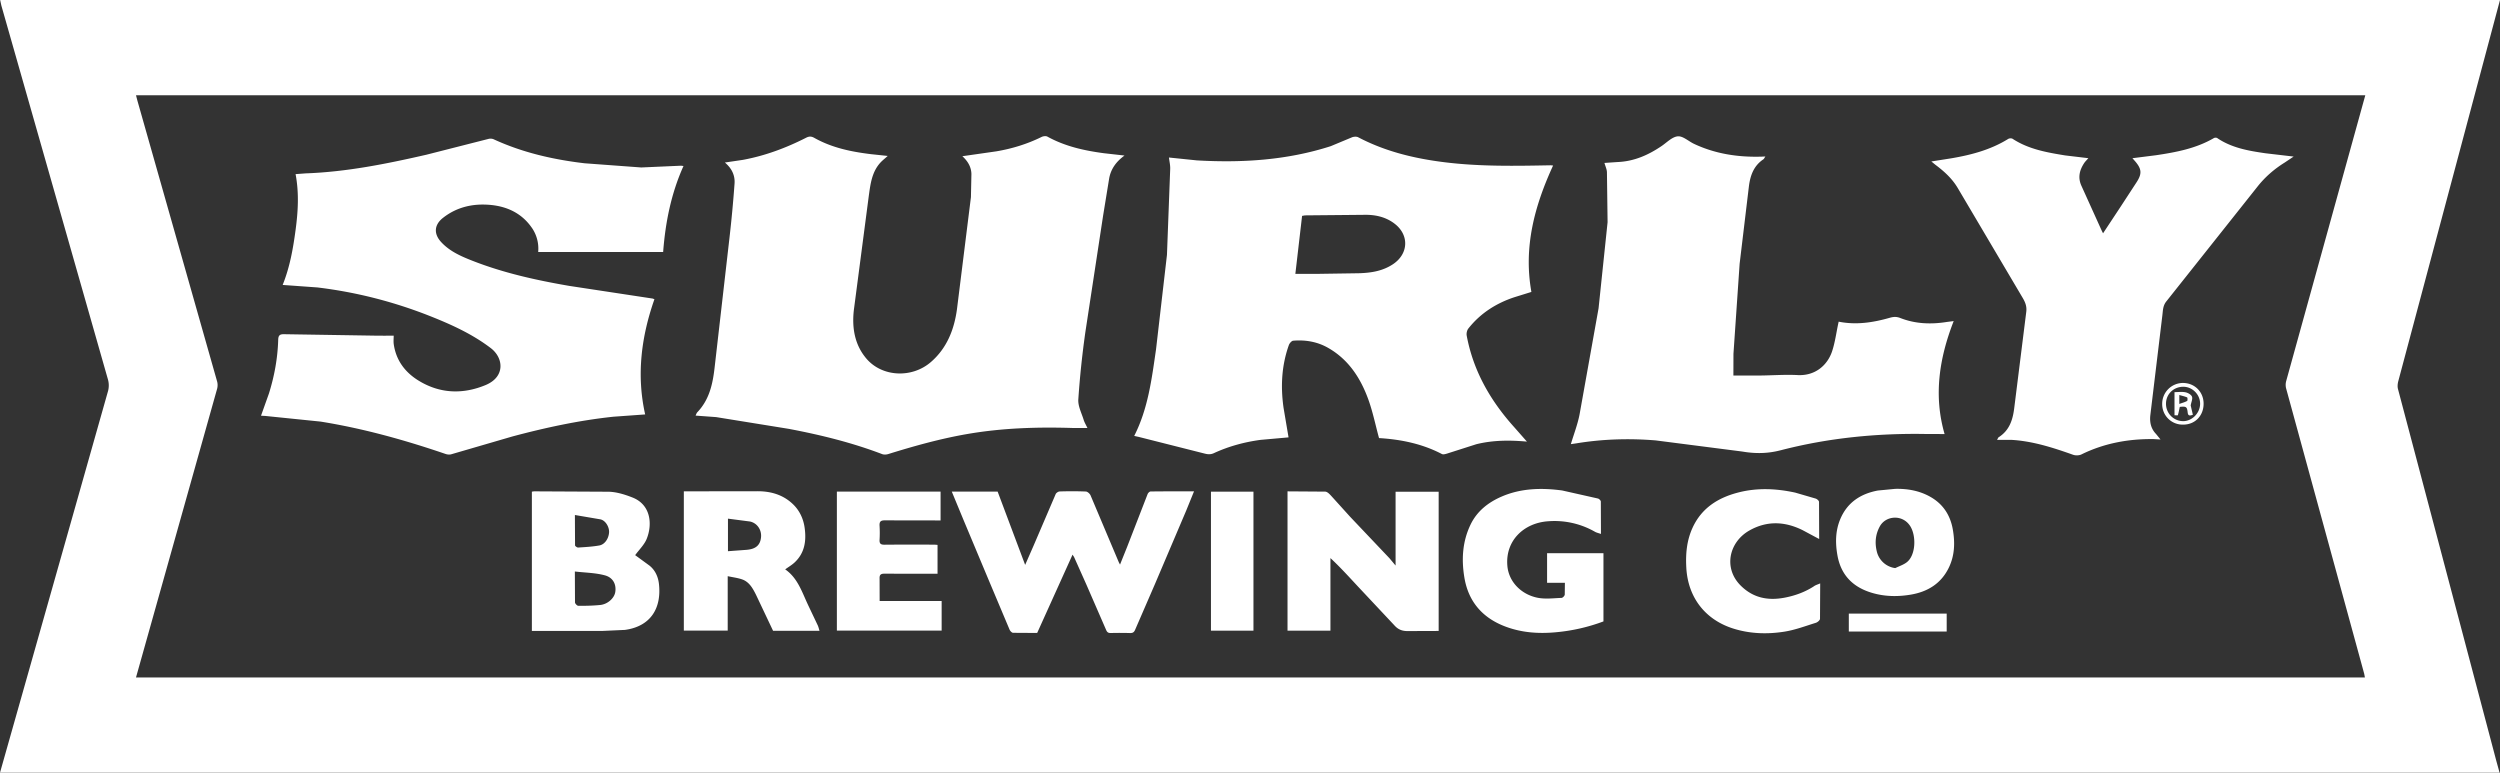 <svg xmlns="http://www.w3.org/2000/svg" viewBox="0 0 120 37.087"><rect x="0" y="0" width="120" height="37.087" fill="#333333" stroke="none"/><path d="M115.103 18.673c-.031-.116-.017-.256.014-.375L120 0H.007l.059.27 5.118 17.953a1.05 1.05 0 0 1 .005.536L0 37.087h119.979l-.158-.573-4.718-17.842zm-5.367-.02l3.74 13.667c.016.06.024.122.039.197H6.528l3.895-13.86c.029-.108.029-.238-.001-.345L6.592 4.82l-.063-.246h107.005l-3.8 13.728a.7.7 0 0 0 .002.352zm-36.443 2.545l-.602-.684c-1.146-1.27-1.974-2.705-2.289-4.405-.02-.107.013-.257.08-.341.58-.732 1.335-1.214 2.217-1.504l.808-.251c-.387-2.162.156-4.14 1.042-6.068l-.118-.011c-1.703.033-3.406.064-5.101-.147-1.442-.179-2.838-.515-4.136-1.198-.079-.041-.21-.032-.298.002l-1.02.425c-2.092.674-4.246.808-6.424.683l-1.342-.138c.022.19.065.365.06.538l-.156 4.135-.525 4.538c-.205 1.413-.38 2.843-1.047 4.152l.23.051 3.12.789c.174.047.313.062.475-.013.712-.329 1.462-.532 2.237-.637l1.346-.12-.239-1.414c-.146-1.024-.096-2.034.254-3.016.031-.087.133-.204.21-.211.587-.048 1.154.048 1.672.343.981.558 1.557 1.447 1.93 2.471.215.591.34 1.214.516 1.861 1.03.062 2.061.265 3.019.766.066.034.18-.002.264-.028l1.392-.445c.774-.19 1.566-.202 2.423-.124zm-6.425-8.519c-.502.336-1.069.421-1.653.437l-2.049.031h-.989l.323-2.784c.065-.01.118-.025.172-.025l2.894-.027c.497.002.973.116 1.378.429.705.543.667 1.441-.076 1.939zm-28.956 7.916c1.506.287 2.993.654 4.43 1.202.086.033.204.026.294-.002 1.257-.391 2.522-.744 3.823-.967 1.662-.285 3.335-.337 5.016-.285l.722.001c-.074-.156-.142-.265-.179-.385-.099-.327-.28-.664-.259-.986a44.15 44.15 0 0 1 .341-3.25l.848-5.566.29-1.781c.08-.461.336-.819.739-1.11l-.993-.112c-.943-.126-1.863-.329-2.708-.796-.07-.039-.201-.024-.279.015-.689.34-1.416.563-2.171.691l-1.633.234c.269.244.427.521.435.856l-.023 1.107-.672 5.392c-.134.971-.483 1.863-1.255 2.529-.907.782-2.33.717-3.085-.162-.577-.672-.704-1.5-.608-2.339l.718-5.486c.077-.551.143-1.123.539-1.57.103-.116.229-.212.368-.34l-.811-.086c-.945-.115-1.87-.307-2.711-.78-.145-.082-.251-.081-.396-.007-.962.489-1.966.864-3.031 1.061l-.867.128c.344.288.491.632.464 1.013a61.52 61.52 0 0 1-.241 2.584l-.712 6.211c-.089.803-.249 1.569-.833 2.179-.038.04-.054.101-.085.161l.987.072 3.537.572zM30.79 8.039l-2.733-.202c-1.504-.178-2.973-.512-4.359-1.151-.072-.033-.172-.039-.249-.019l-2.984.76c-1.909.437-3.827.825-5.793.895l-.484.036c.172.912.119 1.796 0 2.681-.12.892-.273 1.776-.62 2.638l1.666.12c1.88.227 3.702.694 5.461 1.396 1.007.402 1.987.85 2.861 1.515.618.47.706 1.377-.243 1.773-1.091.455-2.201.421-3.233-.219-.64-.397-1.067-.966-1.179-1.733-.021-.145-.003-.297-.003-.416-.301 0-.574.003-.847-.001l-4.412-.07c-.206-.004-.279.053-.285.267-.025.879-.182 1.738-.444 2.577l-.381 1.068.202.011 2.653.271c2.048.328 4.042.884 6.003 1.554.084.029.189.04.272.016l2.931-.854c1.598-.427 3.213-.776 4.86-.95l1.518-.109c-.422-1.889-.188-3.727.445-5.53-.053-.019-.075-.031-.098-.034l-3.995-.607c-1.582-.273-3.149-.619-4.649-1.208-.545-.214-1.086-.451-1.495-.895-.368-.4-.334-.831.09-1.163.66-.518 1.429-.691 2.241-.623.833.07 1.55.404 2.038 1.124a1.76 1.76 0 0 1 .288 1.14h5.998c.11-1.437.385-2.811.977-4.129-.058-.005-.103-.015-.148-.013l-1.873.083zm54.686 13.573c2.304-.597 4.656-.826 7.035-.779l.829.001c-.532-1.846-.26-3.634.437-5.422l-.315.04c-.766.124-1.521.098-2.25-.188-.179-.07-.328-.061-.504-.01-.8.228-1.611.355-2.452.186l-.02.093c-.096.445-.153.902-.296 1.331-.216.648-.791 1.184-1.653 1.14-.592-.031-1.189.014-1.783.021l-1.301.001.003-1.045.296-4.318.443-3.7c.064-.527.227-1.001.696-1.315.034-.023.051-.07.097-.137l-.148.007c-1.139.037-2.241-.124-3.281-.615-.262-.124-.528-.38-.774-.359-.269.023-.521.29-.773.462-.642.437-1.329.741-2.118.772l-.631.043c.048.169.116.306.12.445l.031 2.4-.433 4.133-.911 5.089c-.092.481-.274.945-.419 1.431l.257-.037c1.267-.209 2.548-.247 3.819-.142l4.145.533c.639.109 1.221.103 1.852-.061zM106.435 6.63c-.04-.027-.126-.027-.169-.002-.858.501-1.812.679-2.775.823l-1.135.143.12.136c.333.384.347.612.07 1.033l-.75 1.149-.85 1.287-.066-.133-.972-2.148c-.18-.394-.092-.75.133-1.091.05-.075.118-.139.2-.234l-1.109-.132c-.88-.143-1.758-.295-2.527-.798-.049-.032-.157-.028-.21.005-.841.522-1.776.769-2.738.932l-.953.15.201.164c.42.314.802.66 1.073 1.122l3.111 5.263c.128.215.205.416.171.675l-.57 4.559c-.068.593-.221 1.116-.756 1.456-.023.015-.032.051-.075.124l.715.002c1.02.064 1.98.376 2.934.714.119.042.29.038.402-.017 1.09-.536 2.246-.748 3.451-.736l.345.02-.215-.264c-.248-.258-.314-.569-.274-.911l.578-4.799c.028-.221.022-.446.187-.652l4.37-5.503c.368-.467.805-.848 1.307-1.16l.436-.292-1.344-.157c-.812-.117-1.619-.254-2.321-.728zM55.227 23.591c-.049.001-.121.072-.142.126l-.978 2.521-.346.862-.057-.108-1.357-3.213c-.035-.082-.147-.182-.227-.186a17.34 17.34 0 0 0-1.255-.003c-.067.002-.166.067-.193.128l-1.056 2.464-.409.933-1.32-3.517h-2.201l.56 1.354 1.201 2.867 1.013 2.405c.028.065.109.149.168.151l1.156.007 1.698-3.758.073.112.591 1.323.947 2.177c.049.116.108.152.228.149a17.02 17.02 0 0 1 .917.001c.129.004.195-.032.248-.157l.953-2.198 1.496-3.516.378-.93c-.724 0-1.406-.003-2.087.006zm11.76 3.554l-.293-.35-1.886-1.988-.835-.923c-.106-.113-.236-.28-.362-.286l-1.81-.013v6.688h2.06v-3.485c.48.446.902.915 1.332 1.376l1.726 1.84c.21.24.425.298.717.287l1.42-.005v-6.683h-2.068v3.542zm-35.828-.008l-.671-.49c.188-.259.437-.495.554-.783.28-.694.201-1.633-.675-1.981-.363-.144-.759-.268-1.143-.28l-3.572-.019c-.038 0-.076.009-.122.015v6.686h.276l3.138-.002 1.054-.048c1.253-.172 1.762-1.064 1.631-2.212-.039-.34-.181-.664-.47-.887zm-3.564-2.417l1.233.21c.253.063.425.385.407.631-.021.292-.206.574-.466.621-.335.06-.678.078-1.018.1-.049.003-.148-.067-.149-.105l-.007-1.456zm1.935 3.712c-.049.285-.367.572-.718.607s-.701.042-1.051.041c-.056 0-.159-.105-.161-.164l-.007-1.484c.507.059.991.062 1.442.185.406.11.558.453.496.816zm9.266.625c-.298-.623-.498-1.307-1.107-1.727.16-.116.32-.209.452-.332.49-.458.569-1.044.481-1.67-.061-.435-.247-.827-.56-1.127-.482-.462-1.082-.63-1.747-.621l-3.233.004h-.258v6.686h2.106v-2.613c.249.054.477.08.688.153.351.122.518.437.671.741l.818 1.727h2.229c-.03-.096-.047-.179-.081-.254l-.459-.966zm-2.932-2.667l-.922.068v-1.563l1.06.138c.353.079.56.411.528.751-.035.373-.239.564-.667.605zm38.396 1.586h.855l-.007.567c-.007.06-.099.154-.154.156-.38.014-.773.066-1.14-.005-.77-.149-1.39-.745-1.46-1.527-.109-1.215.792-2.068 1.957-2.146a3.91 3.91 0 0 1 2.249.505c.078.044.171.063.286.103l-.006-1.555c-.001-.051-.084-.132-.142-.146l-1.712-.385c-.988-.133-1.978-.111-2.913.295-.642.279-1.178.7-1.488 1.346-.39.812-.44 1.676-.293 2.548.198 1.176.899 1.952 2.006 2.357.767.281 1.56.335 2.377.26a8.72 8.72 0 0 0 2.291-.521v-3.275H74.26v1.422zm-32.041-.204c-.006-.18.055-.237.235-.235l2.293.003h.255v-1.386l-.154-.011c-.797-.001-1.593-.005-2.39.003-.174.002-.25-.045-.239-.231a5.53 5.53 0 0 0 0-.675c-.013-.197.05-.266.256-.263l2.414.004h.259v-1.385h-4.978v6.674h5.029v-1.421h-2.976l-.003-1.076zm44.864.36c-.431.282-.904.455-1.405.553-.804.157-1.527.023-2.13-.582-.836-.839-.556-2.085.424-2.64.842-.476 1.701-.438 2.554-.015l.794.425-.007-1.782c-.001-.056-.094-.137-.16-.159l-.981-.286c-.907-.198-1.82-.241-2.729-.008-.972.249-1.762.742-2.199 1.691-.282.614-.339 1.257-.301 1.928.082 1.444.927 2.492 2.245 2.911.805.256 1.641.282 2.466.151.511-.081 1.007-.269 1.505-.424.082-.025.199-.124.201-.191l.009-1.701c-.119.052-.21.077-.286.127zm5.551-4.297c-.516-.284-1.076-.383-1.664-.37l-.834.08c-.832.156-1.474.577-1.808 1.385-.234.565-.235 1.154-.128 1.743.171.935.743 1.51 1.643 1.78.618.186 1.249.195 1.875.089.808-.137 1.456-.529 1.827-1.298.282-.585.299-1.2.191-1.823-.12-.696-.476-1.241-1.102-1.585zm-1.11 3.154c-.16.123-.366.188-.551.28a1.05 1.05 0 0 1-.89-.814c-.097-.413-.06-.811.151-1.193.286-.517 1.093-.584 1.458-.006.299.474.265 1.4-.168 1.733zm-33.398 3.284h2.04v-6.672h-2.04zm30.617.042h4.698v-.863h-4.698zm16.046-11.933a1 1 0 0 0-1.004 1.01.98.98 0 0 0 1.02.989c.56-.003.968-.427.968-1.005 0-.561-.423-.988-.984-.994zm-.023 1.832c-.455-.015-.808-.392-.798-.852s.378-.805.846-.797c.437.008.802.391.791.832-.011.449-.404.832-.839.818zm.449-1.175c-.04-.098-.192-.184-.309-.208-.166-.035-.346-.009-.53-.009v1.11c.062 0 .157.013.161-.002.04-.131.063-.266.092-.4.309-.03.349-.008.379.268.019.173.104.162.249.111l-.104-.448c.03-.17.103-.32.061-.422zm-.232.206c-.104.058-.223.089-.376.144v-.428c.139.04.263.065.375.116.023.01.026.155 0 .169z" fill="#fff"/></svg>